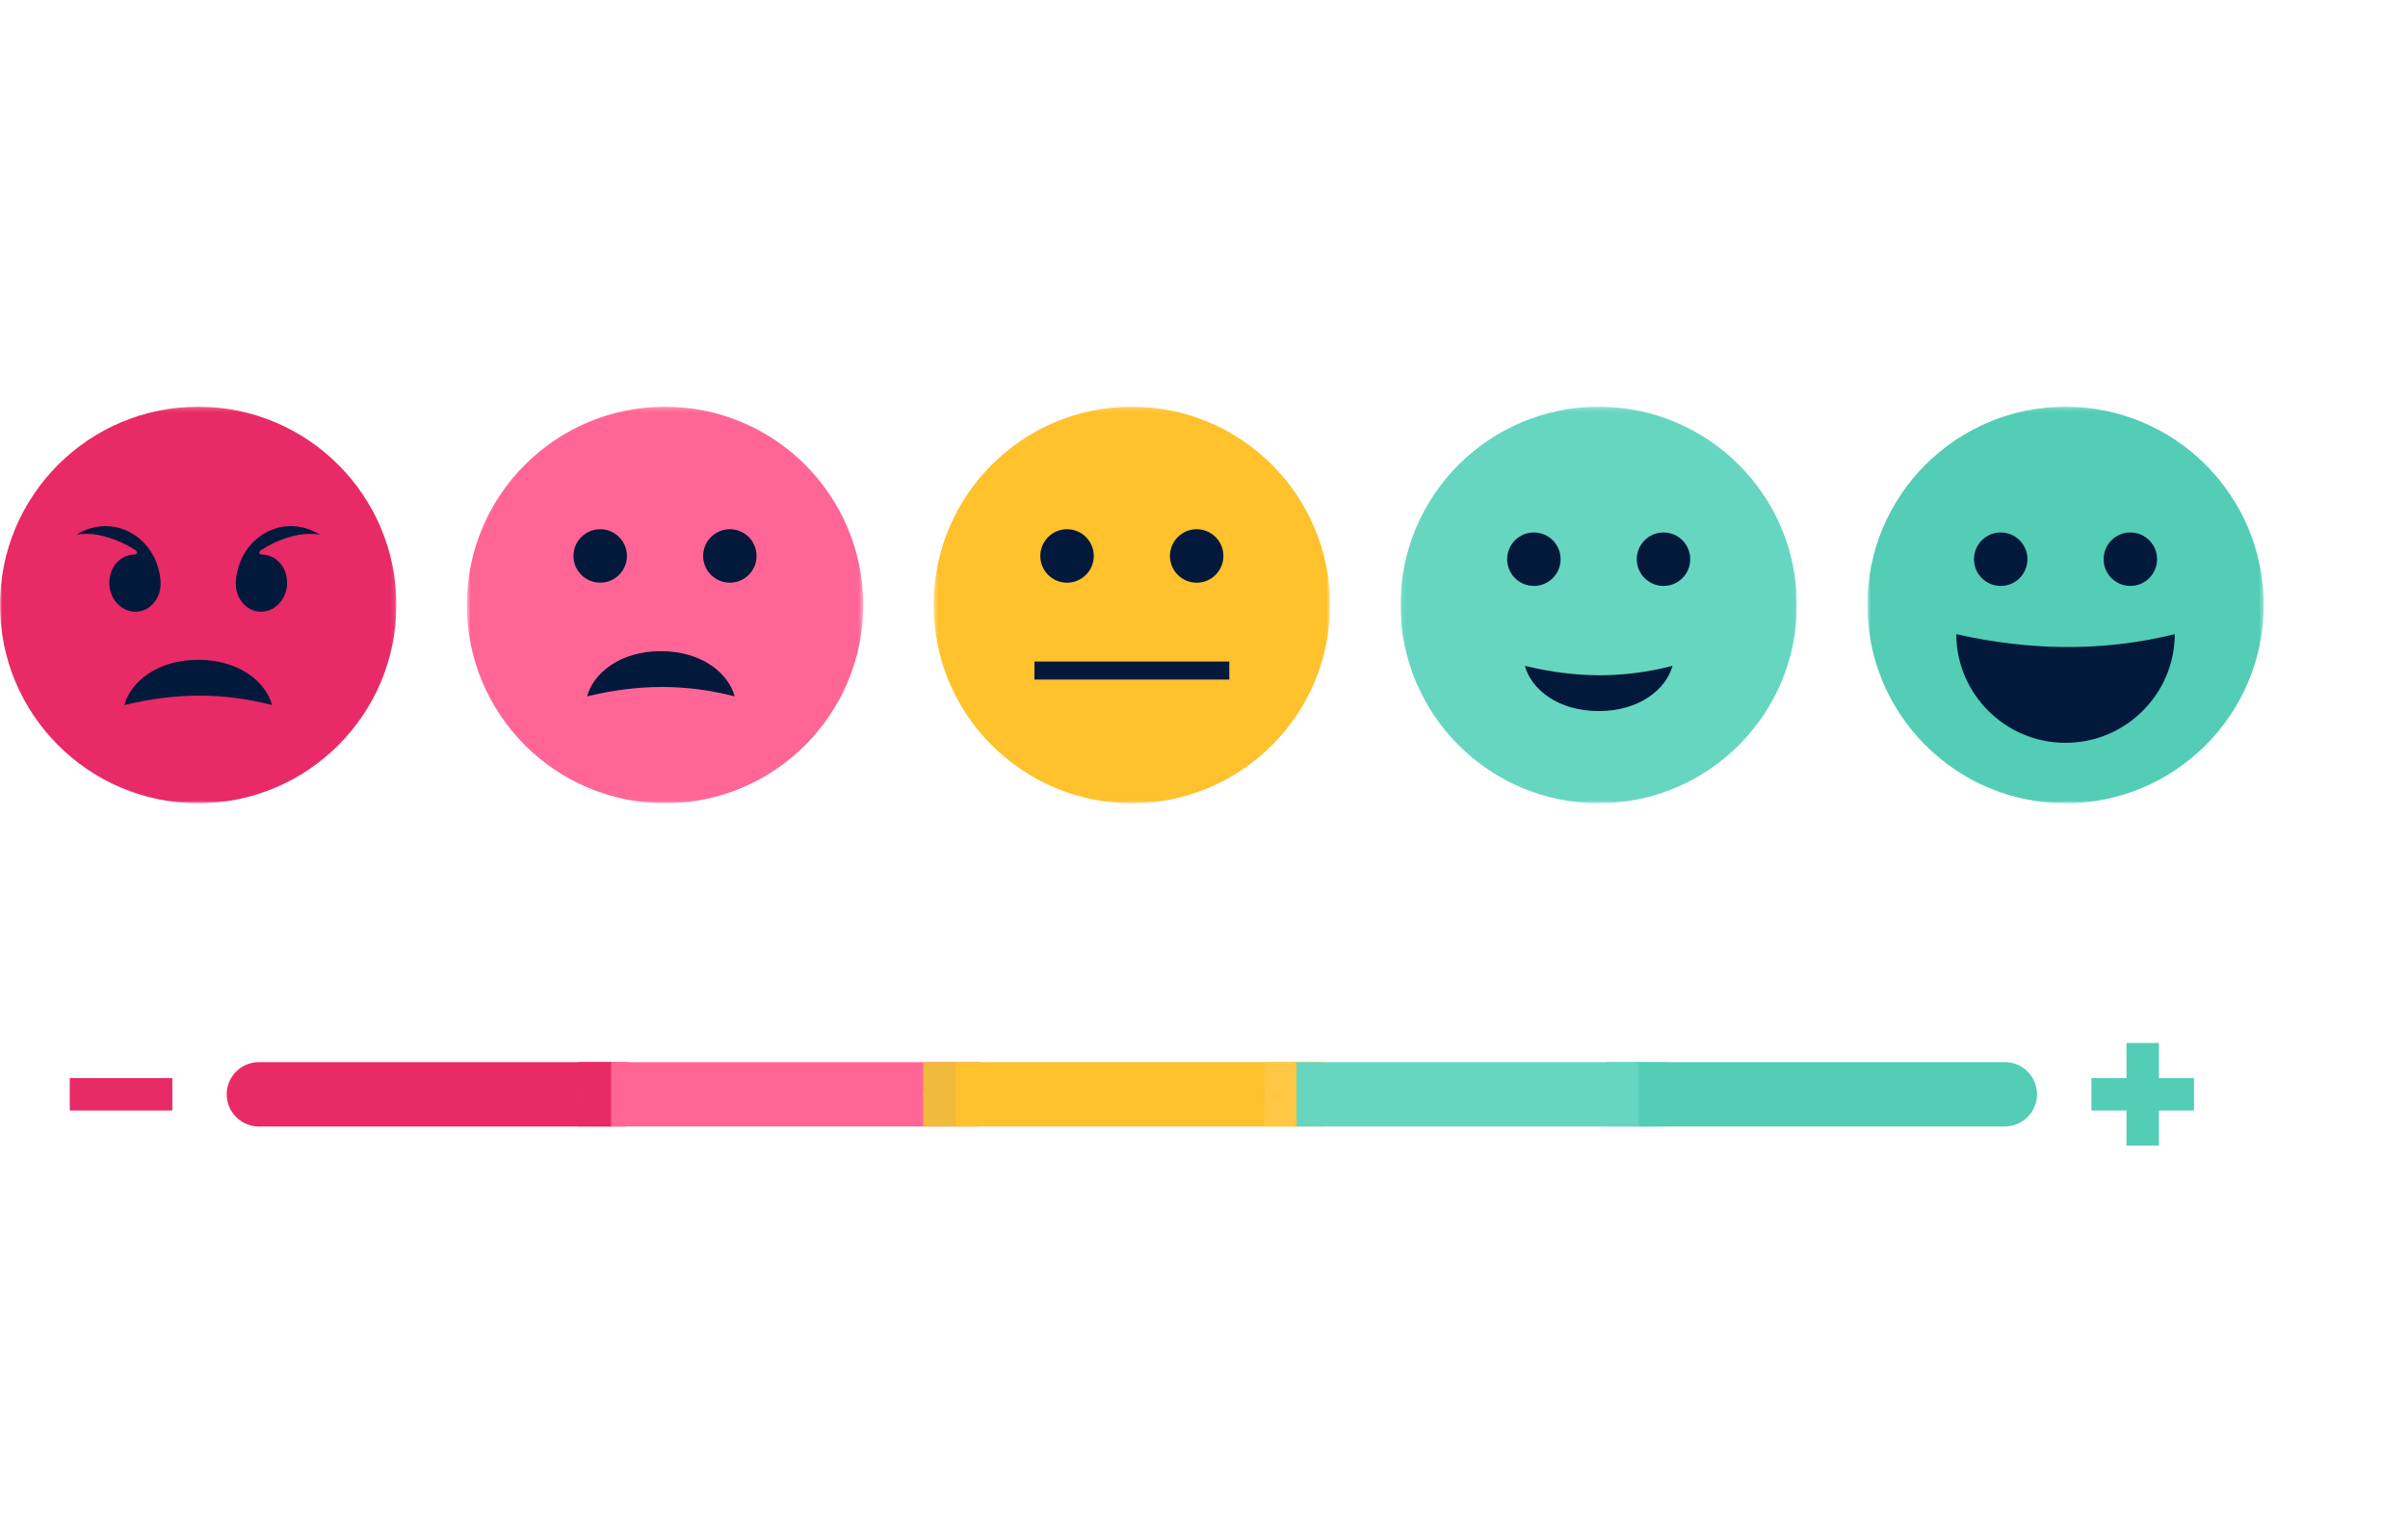 <?xml version="1.0" encoding="UTF-8"?>
<svg xmlns="http://www.w3.org/2000/svg" xmlns:xlink="http://www.w3.org/1999/xlink" fill="none" height="343" viewBox="0 0 540 343" width="540">
  <clipPath id="a">
    <path d="m0 68h508v206.963h-508z"></path>
  </clipPath>
  <mask id="b" height="90" maskUnits="userSpaceOnUse" width="89" x="0" y="91">
    <path d="m.003 91.185h88.891v88.891h-88.891z" fill="#fff"></path>
  </mask>
  <mask id="c" height="90" maskUnits="userSpaceOnUse" width="90" x="209" y="91">
    <path d="m209.376 91.185h88.892v88.891h-88.892z" fill="#fff"></path>
  </mask>
  <mask id="d" height="90" maskUnits="userSpaceOnUse" width="90" x="418" y="91">
    <path d="m418.755 91.185h88.89v88.891h-88.89z" fill="#fff"></path>
  </mask>
  <mask id="e" height="90" maskUnits="userSpaceOnUse" width="90" x="104" y="91">
    <path d="m104.69 91.185h88.891v88.891h-88.891z" fill="#fff"></path>
  </mask>
  <mask id="f" height="90" maskUnits="userSpaceOnUse" width="89" x="314" y="91">
    <path d="m314.066 91.185h88.892v88.891h-88.892z" fill="#fff"></path>
  </mask>
  <g clip-path="url(#a)">
    <g mask="url(#b)">
      <path clip-rule="evenodd" d="m44.448 91.184c24.547 0 44.446 19.899 44.446 44.446s-19.899 44.446-44.446 44.446c-24.547 0-44.445-19.899-44.445-44.446s19.899-44.446 44.445-44.446z" fill="#e82a66" fill-rule="evenodd"></path>
    </g>
    <path clip-rule="evenodd" d="m44.449 147.923c-9.143 0-15.136 4.91-16.555 10.139v.009-.009c11.612-2.803 22.099-2.827 33.11 0v.009-.009c-1.419-5.229-7.412-10.139-16.555-10.139z" fill="#02193c" fill-rule="evenodd"></path>
    <path clip-rule="evenodd" d="m29.815 124.336c.099-.007.197-.011.294-.013.862-.013.745-.664.22-1.008-.805-.527-1.675-1.02-2.598-1.469-3.946-1.922-7.916-2.566-10.633-1.948 8.35-5.204 18.216.616 18.907 10.431.249 3.532-2.119 6.578-5.288 6.801-3.17.223-5.941-2.459-6.19-5.993-.249-3.532 2.119-6.578 5.288-6.801z" fill="#02193c" fill-rule="evenodd"></path>
    <path clip-rule="evenodd" d="m59.081 124.336c-.098-.007-.196-.011-.293-.013-.862-.013-.744-.664-.219-1.008.804-.527 1.674-1.02 2.597-1.469 3.946-1.922 7.917-2.566 10.633-1.948-8.351-5.204-18.216.616-18.908 10.431-.249 3.532 2.119 6.578 5.289 6.801 3.169.223 5.941-2.459 6.189-5.993.249-3.532-2.119-6.578-5.289-6.801z" fill="#02193c" fill-rule="evenodd"></path>
    <g mask="url(#c)">
      <path clip-rule="evenodd" d="m253.823 91.184c24.546 0 44.445 19.899 44.445 44.446s-19.899 44.446-44.445 44.446c-24.548 0-44.447-19.899-44.447-44.446s19.899-44.446 44.447-44.446z" fill="#ffc12c" fill-rule="evenodd"></path>
    </g>
    <path clip-rule="evenodd" d="m239.287 118.645c3.31 0 5.993 2.683 5.993 5.993 0 3.309-2.683 5.993-5.993 5.993s-5.993-2.684-5.993-5.993c0-3.31 2.683-5.993 5.993-5.993z" fill="#02193c" fill-rule="evenodd"></path>
    <path clip-rule="evenodd" d="m268.358 118.645c3.31 0 5.992 2.683 5.992 5.993 0 3.309-2.682 5.993-5.992 5.993-3.309 0-5.994-2.684-5.994-5.993 0-3.31 2.685-5.993 5.994-5.993z" fill="#02193c" fill-rule="evenodd"></path>
    <path clip-rule="evenodd" d="m231.976 152.348h43.696v-4.039h-43.696z" fill="#02193c" fill-rule="evenodd"></path>
    <g mask="url(#d)">
      <path clip-rule="evenodd" d="m463.2 91.184c24.547 0 44.445 19.899 44.445 44.446s-19.898 44.446-44.445 44.446-44.445-19.899-44.445-44.446 19.898-44.446 44.445-44.446z" fill="#53cdb5" fill-rule="evenodd"></path>
    </g>
    <path clip-rule="evenodd" d="m463.201 166.53c-13.619 0-24.498-11.112-24.498-24.357v-.023.023c16.791 3.781 33.137 3.918 48.995 0 0 13.245-10.878 24.357-24.497 24.357z" fill="#02193c" fill-rule="evenodd"></path>
    <path clip-rule="evenodd" d="m448.665 119.372c3.309 0 5.993 2.683 5.993 5.993s-2.684 5.993-5.993 5.993c-3.312 0-5.993-2.683-5.993-5.993s2.681-5.993 5.993-5.993z" fill="#02193c" fill-rule="evenodd"></path>
    <path clip-rule="evenodd" d="m477.736 119.372c3.308 0 5.994 2.683 5.994 5.993s-2.686 5.993-5.994 5.993c-3.309 0-5.993-2.683-5.993-5.993s2.684-5.993 5.993-5.993z" fill="#02193c" fill-rule="evenodd"></path>
    <g mask="url(#e)">
      <path clip-rule="evenodd" d="m149.136 91.184c24.547 0 44.445 19.899 44.445 44.446s-19.898 44.446-44.445 44.446c-24.546 0-44.446-19.899-44.446-44.446s19.9-44.446 44.446-44.446z" fill="#ff6696" fill-rule="evenodd"></path>
    </g>
    <path clip-rule="evenodd" d="m134.599 118.645c3.309 0 5.992 2.683 5.992 5.993 0 3.309-2.683 5.993-5.992 5.993-3.31 0-5.995-2.684-5.995-5.993 0-3.31 2.685-5.993 5.995-5.993z" fill="#02193c" fill-rule="evenodd"></path>
    <path clip-rule="evenodd" d="m163.672 118.645c3.309 0 5.993 2.683 5.993 5.993 0 3.309-2.684 5.993-5.993 5.993s-5.993-2.684-5.993-5.993c0-3.31 2.684-5.993 5.993-5.993z" fill="#02193c" fill-rule="evenodd"></path>
    <path clip-rule="evenodd" d="m148.202 145.981c-9.143 0-15.135 4.91-16.555 10.14v.009-.009c11.612-2.803 22.099-2.828 33.11 0v.009-.009c-1.419-5.23-7.411-10.14-16.555-10.14z" fill="#02193c" fill-rule="evenodd"></path>
    <g mask="url(#f)">
      <path clip-rule="evenodd" d="m358.511 91.184c24.547 0 44.447 19.899 44.447 44.446s-19.9 44.446-44.447 44.446c-24.546 0-44.445-19.899-44.445-44.446s19.899-44.446 44.445-44.446z" fill="#66d6c0" fill-rule="evenodd"></path>
    </g>
    <g clip-rule="evenodd" fill-rule="evenodd">
      <path d="m343.976 119.372c3.309 0 5.993 2.683 5.993 5.993s-2.684 5.993-5.993 5.993c-3.311 0-5.993-2.683-5.993-5.993s2.682-5.993 5.993-5.993z" fill="#02193c"></path>
      <path d="m373.047 119.372c3.31 0 5.993 2.683 5.993 5.993s-2.683 5.993-5.993 5.993-5.993-2.683-5.993-5.993 2.683-5.993 5.993-5.993z" fill="#02193c"></path>
      <path d="m358.51 159.414c-9.142 0-15.135-4.911-16.555-10.139v-.01.01c11.612 2.803 22.1 2.827 33.111 0v-.01.01c-1.419 5.228-7.412 10.139-16.556 10.139z" fill="#02193c"></path>
      <path d="m58.053 238.113h81.87c3.969 0 7.217 3.247 7.217 7.217 0 3.969-3.248 7.217-7.217 7.217h-81.87c-3.969 0-7.216-3.248-7.216-7.217 0-3.97 3.248-7.217 7.216-7.217z" fill="#e82a66"></path>
      <path d="m137.04 238.113h81.87c3.969 0 7.217 3.247 7.217 7.217 0 3.969-3.248 7.217-7.217 7.217h-81.87c-3.969 0-7.217-3.248-7.217-7.217 0-3.97 3.248-7.217 7.217-7.217z" fill="#ff6696"></path>
      <path d="m296.138 238.113c3.97 0 7.217 3.247 7.217 7.216 0 3.97-3.247 7.218-7.217 7.218h-81.868c-3.97 0-7.217-3.248-7.217-7.218 0-3.969 3.247-7.216 7.217-7.216z" fill="#ffc12c"></path>
      <path d="m290.746 238.113h81.87c3.968 0 7.215 3.247 7.215 7.217 0 3.969-3.247 7.217-7.215 7.217h-81.87c-3.97 0-7.217-3.248-7.217-7.217 0-3.97 3.247-7.217 7.217-7.217z" fill="#66d6c0"></path>
      <path d="m367.722 238.113h81.871c3.969 0 7.217 3.247 7.217 7.217 0 3.969-3.248 7.217-7.217 7.217h-81.871c-3.968 0-7.217-3.248-7.217-7.217 0-3.97 3.249-7.217 7.217-7.217z" fill="#53cdb5"></path>
      <path d="m15.639 248.962h23.006v-7.265h-23.006z" fill="#e82a66"></path>
      <path d="m469.004 241.697h7.87v-7.871h7.266v7.871h7.87v7.265h-7.87v7.87h-7.266v-7.87h-7.87z" fill="#53cdb5"></path>
      <path d="m129.823 252.547h7.217v-14.434h-7.217z" fill="#e82a66"></path>
      <path d="m207.053 252.547h7.217v-14.434h-7.217z" fill="#f0ba3d"></path>
      <path d="m283.529 252.547h7.217v-14.434h-7.217z" fill="#ffc744"></path>
      <path d="m360.262 252.547h7.217v-14.434h-7.217z" fill="#66d6c0"></path>
    </g>
  </g>
</svg>
